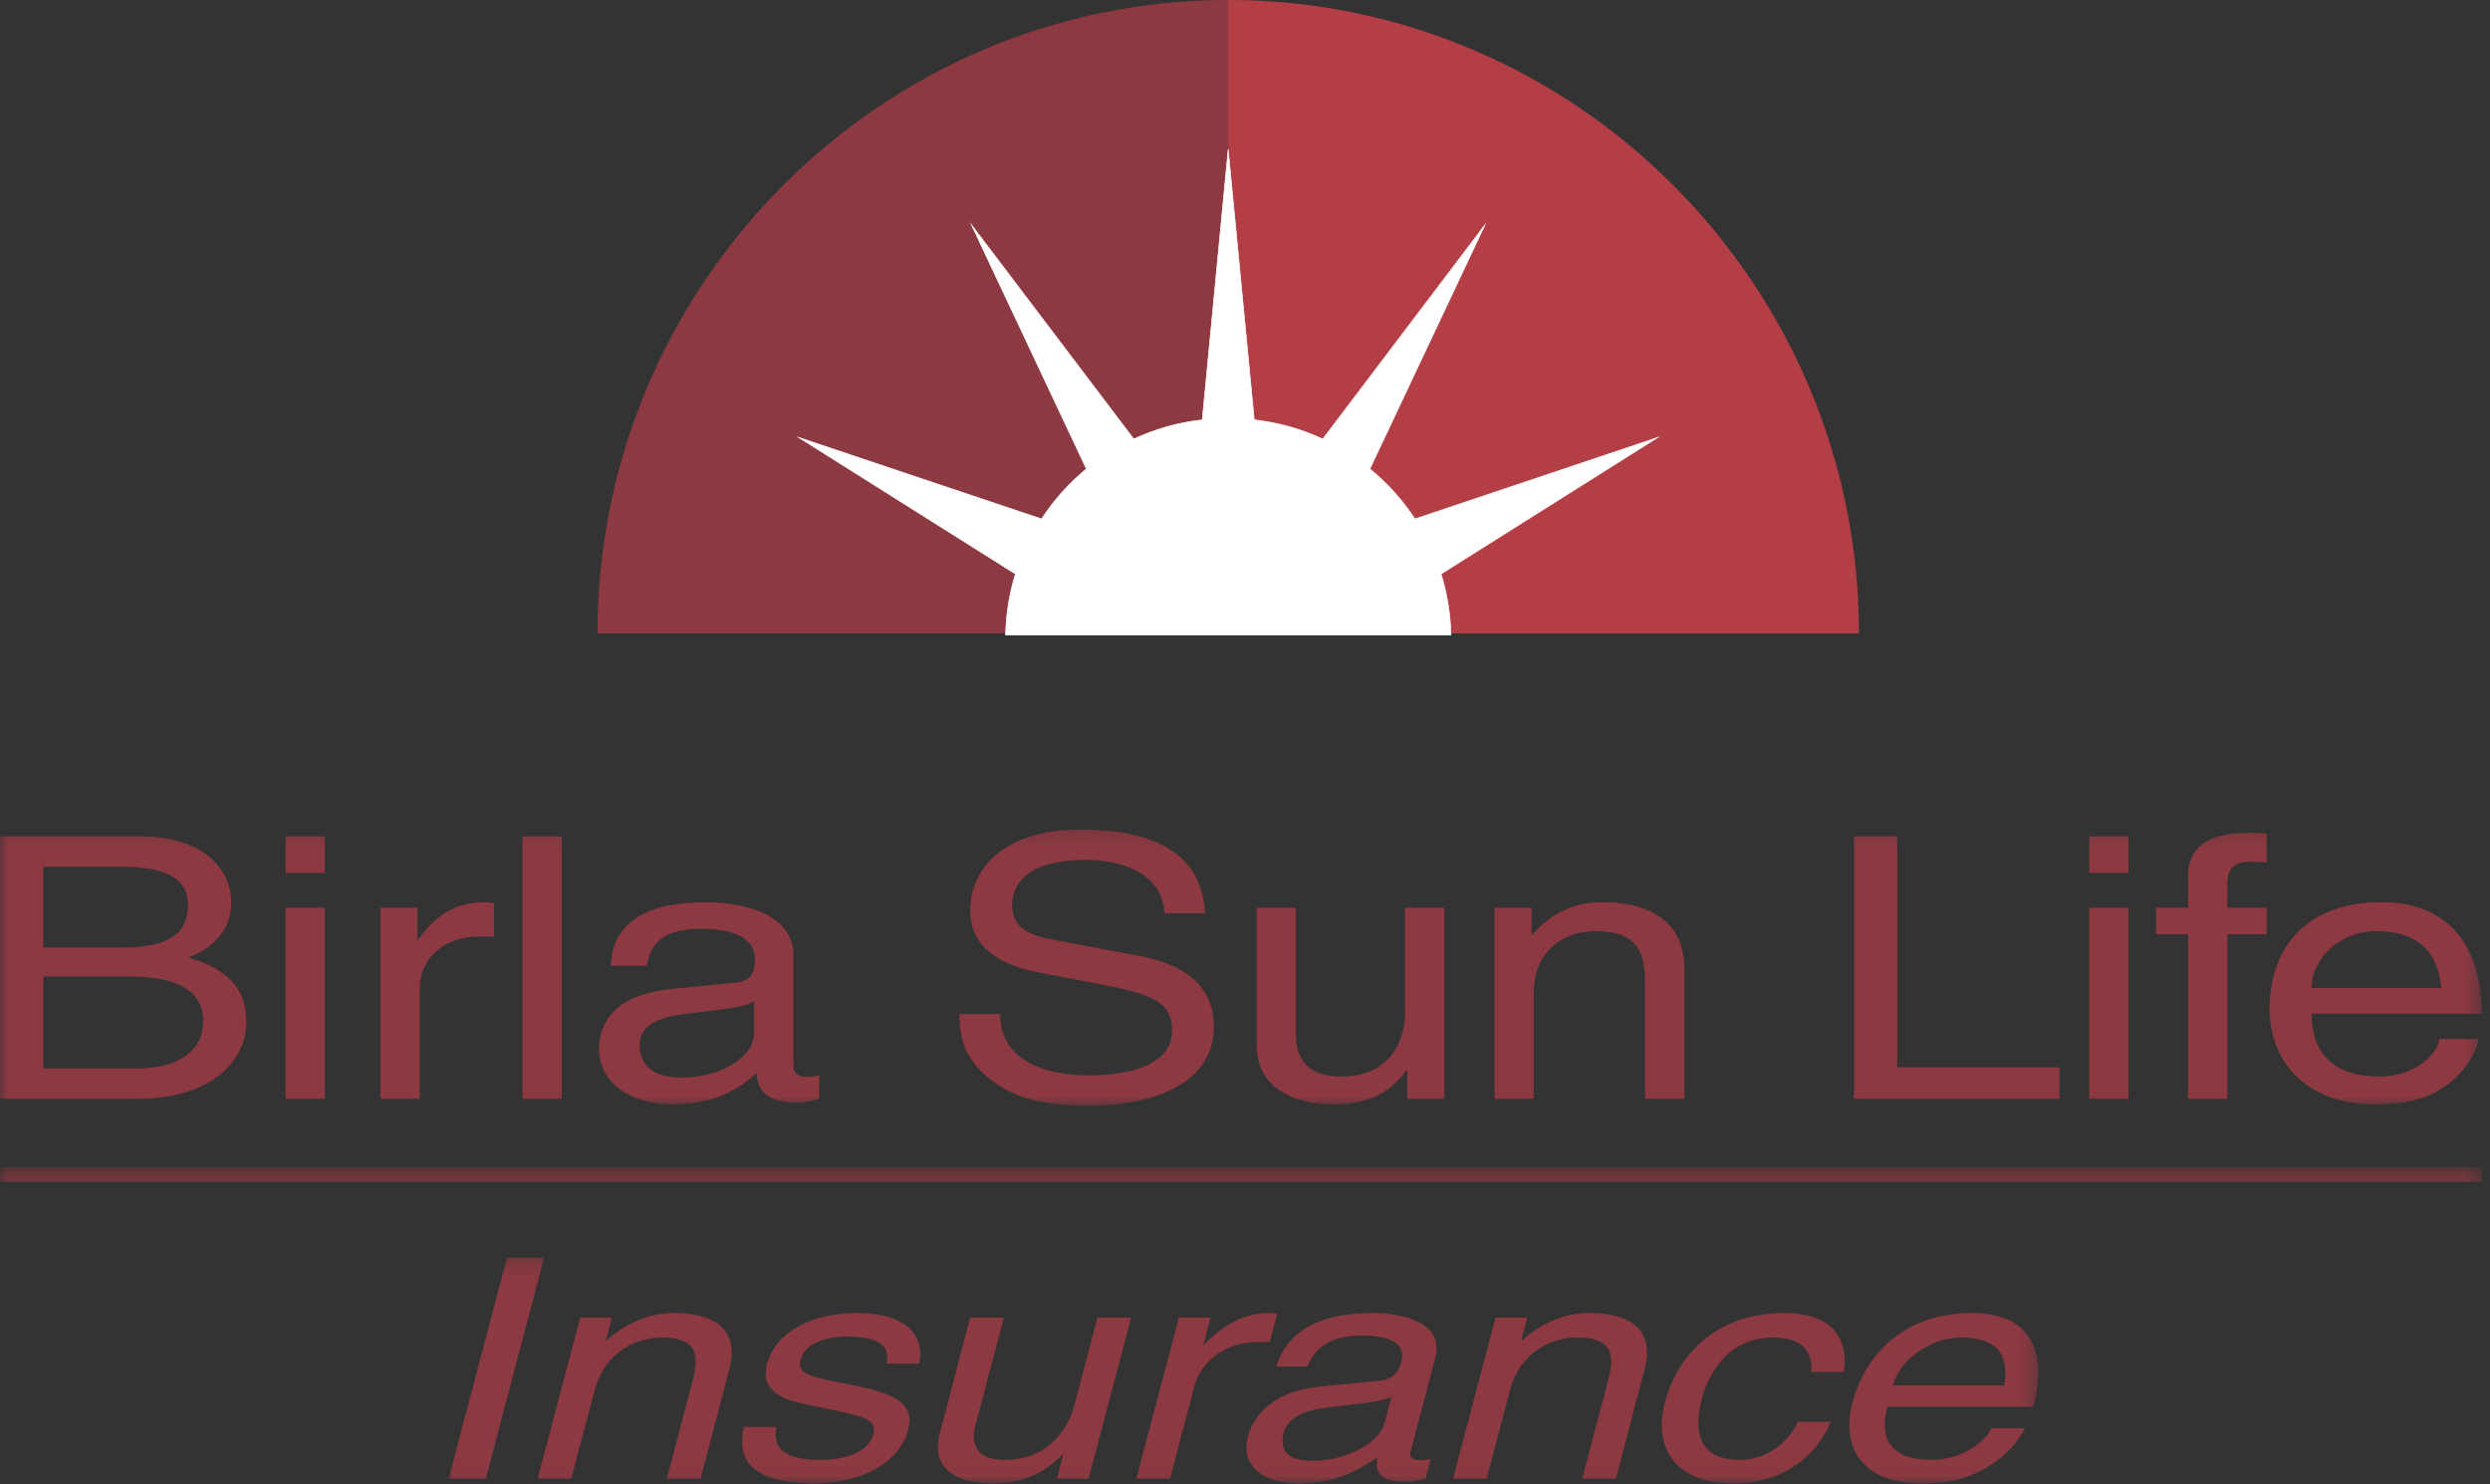 <svg width="151" height="90" viewBox="0 0 151 90" fill="none" xmlns="http://www.w3.org/2000/svg">
<rect x="0" y="0" width="151" height="90" fill="#333333" stroke="none"/>
<mask id="mask0_177_5554" style="mask-type:luminance" maskUnits="userSpaceOnUse" x="0" y="70" width="151" height="2">
<path d="M0 70.768H150.524V71.74H0V70.768Z" fill="white"/>
</mask>
<g mask="url(#mask0_177_5554)">
<path fill-rule="evenodd" clip-rule="evenodd" d="M0 71.684H150.524V70.783H0V71.684Z" fill="#8D3941"/>
</g>
<mask id="mask1_177_5554" style="mask-type:luminance" maskUnits="userSpaceOnUse" x="27" y="76" width="97" height="14">
<path d="M27.023 76.211H123.648V89.96H27.023V76.211Z" fill="white"/>
</mask>
<g mask="url(#mask1_177_5554)">
<path fill-rule="evenodd" clip-rule="evenodd" d="M120.757 86.611C120.489 87.345 119.044 88.537 117.126 88.537C114.778 88.537 113.909 87.363 114.448 85.317H123.297C124.21 81.873 123.08 79.626 119.581 79.626C115.578 79.626 113.131 82.038 112.337 85.058C111.595 87.884 113.061 89.96 116.47 89.96C118.416 89.96 119.299 89.581 119.939 89.285C121.682 88.456 122.604 87.087 122.795 86.611M114.79 84.016C115.188 82.496 117.039 81.111 118.917 81.111C121.4 81.111 121.817 82.496 121.535 84.016H114.79ZM109.841 83.201C109.93 81.892 109.236 81.111 107.521 81.111C104.99 81.111 103.672 83.052 103.217 84.787C102.775 86.461 102.731 88.537 105.54 88.537C106.905 88.537 108.301 87.719 109.041 86.223H111.015C110.399 87.773 108.643 89.96 105.093 89.96C101.686 89.96 100.217 87.884 100.96 85.058C101.756 82.038 104.203 79.626 108.212 79.626C111.385 79.626 112.093 81.496 111.814 83.201H109.841ZM97.989 89.678H95.948L97.531 83.662C97.989 81.962 97.605 81.111 95.612 81.111C94.452 81.111 92.257 81.699 91.558 84.355L90.154 89.678H88.113L90.693 79.908H92.618L92.252 81.288H92.303C92.872 80.768 94.312 79.626 96.39 79.626C98.274 79.626 100.471 80.247 99.732 83.033L97.989 89.678ZM79.272 82.876C79.606 82.13 80.238 80.995 82.557 80.995C84.478 80.995 85.249 81.556 84.98 82.58C84.728 83.55 84.11 83.694 83.614 83.738L80.164 84.076C76.695 84.412 75.89 86.315 75.676 87.134C75.229 88.814 76.503 89.96 78.728 89.96C81.094 89.96 82.557 89.058 83.528 88.372C83.398 89.118 83.476 89.863 85.284 89.863C85.75 89.863 86.081 89.752 86.446 89.678L86.76 88.486C86.522 88.521 86.256 88.553 86.073 88.553C85.658 88.553 85.447 88.396 85.552 87.982L87.035 82.356C87.696 79.854 84.232 79.626 83.262 79.626C80.275 79.626 78.108 80.55 77.397 82.876H79.272ZM83.961 86.296C83.614 87.606 81.498 88.589 79.6 88.589C78.07 88.589 77.565 87.957 77.842 86.895C78.17 85.656 79.828 85.418 80.855 85.307C83.449 85.044 84.004 84.898 84.381 84.692L83.961 86.296ZM70.955 89.678H68.909L71.486 79.908H73.405L72.982 81.54H73.02C74.139 80.393 75.405 79.626 76.936 79.626C77.192 79.626 77.299 79.65 77.454 79.688L77.001 81.388H76.237C74.343 81.388 72.823 82.58 72.443 83.998L70.955 89.678ZM64.093 89.678L64.464 88.261L64.426 88.223C63.272 89.358 62.074 89.96 60.13 89.96C58.342 89.96 56.369 89.272 56.987 86.935L58.835 79.908H60.879L59.166 86.388C58.746 87.995 59.621 88.537 60.941 88.537C63.515 88.537 64.762 86.706 65.133 85.288L66.551 79.908H68.592L66.017 89.678H64.093ZM53.767 82.694C53.908 82.073 53.9 81.049 51.328 81.049C50.707 81.049 48.875 81.222 48.558 82.434C48.341 83.234 48.919 83.423 50.414 83.738L52.344 84.142C54.734 84.651 55.422 85.402 55.068 86.727C54.537 88.749 52.157 89.96 49.42 89.96C44.631 89.96 44.869 87.719 45.114 86.537H47.078C46.951 87.304 46.904 88.537 49.769 88.537C51.233 88.537 52.68 88.069 52.965 86.987C53.171 86.201 52.569 85.938 50.921 85.591L48.68 85.125C47.078 84.787 46.151 84.095 46.504 82.746C47.068 80.602 49.528 79.626 51.916 79.626C56.247 79.626 55.87 82.206 55.737 82.694H53.767ZM42.476 89.678H40.436L42.021 83.662C42.471 81.962 42.1 81.111 40.105 81.111C38.947 81.111 36.749 81.699 36.05 84.355L34.643 89.678H32.603L35.186 79.908H37.107L36.744 81.288H36.787C37.365 80.768 38.801 79.626 40.894 79.626C42.763 79.626 44.959 80.247 44.233 83.033L42.476 89.678ZM29.462 89.678H27.207L30.747 76.266H32.993" fill="#8D3941"/>
</g>
<mask id="mask2_177_5554" style="mask-type:luminance" maskUnits="userSpaceOnUse" x="0" y="50" width="151" height="18">
<path d="M0 50.156H150.524V67.07H0V50.156Z" fill="white"/>
</mask>
<g mask="url(#mask2_177_5554)">
<path fill-rule="evenodd" clip-rule="evenodd" d="M147.93 63.01C147.852 63.869 146.526 65.287 144.288 65.287C141.556 65.287 140.179 63.893 140.179 61.473H150.497C150.497 57.378 148.497 54.714 144.424 54.714C139.748 54.714 137.637 57.578 137.637 61.167C137.637 64.514 139.998 66.969 143.957 66.969C146.231 66.969 147.147 66.536 147.792 66.178C149.581 65.194 150.229 63.563 150.313 63.01M140.179 59.926C140.179 58.129 141.906 56.47 144.095 56.47C146.99 56.47 147.909 58.129 148.038 59.926H140.179ZM135.073 56.662V66.636H132.696V56.662H130.754V55.05H132.696V53.053C132.696 51.304 134.046 50.508 136.366 50.508C136.718 50.508 137.068 50.524 137.453 50.548V52.299C137.152 52.283 136.77 52.258 136.477 52.258C135.447 52.258 135.073 52.673 135.073 53.611V55.05H137.453V56.662H135.073ZM126.696 50.719H129.075V52.939H126.696V50.719ZM129.075 66.636H126.696V55.05H129.075V66.636ZM115.053 64.728H124.889V66.636H112.438V50.719H115.053V64.728ZM102.144 66.636H99.757V59.503C99.757 57.483 99.062 56.47 96.738 56.47C95.385 56.47 93.006 57.169 93.006 60.327V66.636H90.636V55.05H92.878V56.69H92.93C93.442 56.069 94.767 54.714 97.196 54.714C99.385 54.714 102.144 55.446 102.144 58.749V66.636ZM85.342 66.636V64.953L85.285 64.912C84.29 66.256 83.068 66.969 80.805 66.969C78.723 66.969 76.208 66.154 76.208 63.379V55.05H78.585V62.736C78.585 64.649 79.769 65.287 81.317 65.287C84.314 65.287 85.2 63.11 85.2 61.432V55.05H87.582V66.636H85.342ZM70.619 55.383C70.479 52.92 67.998 52.145 65.809 52.145C64.161 52.145 61.381 52.521 61.381 54.939C61.381 56.294 62.538 56.73 63.679 56.953L69.213 57.994C71.728 58.481 73.611 59.728 73.611 62.251C73.611 66.021 69.346 67.061 66.023 67.061C62.438 67.061 61.028 66.178 60.161 65.533C58.516 64.313 58.185 62.982 58.185 61.498H60.649C60.649 64.38 63.508 65.219 65.996 65.219C67.888 65.219 71.075 64.823 71.075 62.538C71.075 60.877 70.123 60.346 66.944 59.728L62.969 58.972C61.7 58.727 58.836 57.994 58.836 55.226C58.836 52.744 60.808 50.307 65.51 50.307C72.295 50.307 72.964 53.633 73.075 55.383H70.619ZM39.222 58.568C39.384 57.687 39.764 56.327 42.466 56.327C44.707 56.327 45.786 56.996 45.786 58.21C45.786 59.364 45.114 59.554 44.55 59.598L40.628 59.986C36.682 60.394 36.33 62.654 36.33 63.625C36.33 65.617 38.176 66.969 40.767 66.969C43.52 66.969 44.954 65.912 45.875 65.085C45.949 65.972 46.279 66.864 48.385 66.864C48.927 66.864 49.272 66.726 49.681 66.636V65.219C49.407 65.267 49.114 65.308 48.895 65.308C48.41 65.308 48.116 65.113 48.116 64.628V57.953C48.116 54.98 44.006 54.714 42.873 54.714C39.384 54.714 37.146 55.803 37.038 58.568H39.222ZM45.732 62.63C45.732 64.181 43.58 65.349 41.363 65.349C39.58 65.349 38.791 64.603 38.791 63.343C38.791 61.88 40.653 61.584 41.815 61.454C44.767 61.139 45.36 60.963 45.732 60.725V62.63ZM34.067 66.636H31.685V50.721H34.067V66.636ZM25.454 66.636H23.072V55.05H25.313V56.974H25.37C26.313 55.622 27.555 54.714 29.343 54.714C29.63 54.714 29.768 54.741 29.961 54.779V56.795H29.064C26.853 56.795 25.454 58.21 25.454 59.904V66.636ZM17.32 50.719H19.695V52.939H17.32V50.719ZM19.695 66.636H17.32V55.05H19.695V66.636ZM2.624 59.216H7.778C9.917 59.216 12.32 59.657 12.32 61.899C12.32 63.671 10.944 64.799 8.217 64.799H2.624V59.216ZM3.05176e-05 66.636H8.348C12.641 66.636 14.941 64.487 14.941 61.931C14.941 59.216 12.695 58.481 11.429 58.063C13.556 57.246 14.02 55.781 14.02 54.741C14.02 52.564 12.158 50.719 8.535 50.719H3.05176e-05V66.636ZM2.624 52.564H7.38C10.293 52.564 11.399 53.41 11.399 54.895C11.399 56.836 9.865 57.465 7.35 57.465H2.624" fill="#8D3941"/>
</g>
<path fill-rule="evenodd" clip-rule="evenodd" d="M74.479 38.411H36.233C36.233 17.261 53.41 0 74.479 0" fill="#8D3941"/>
<path fill-rule="evenodd" clip-rule="evenodd" d="M74.479 38.411H112.733C112.733 17.261 95.553 0 74.479 0" fill="#B43E46"/>
<path fill-rule="evenodd" clip-rule="evenodd" d="M87.987 38.411C87.949 37.164 87.743 35.956 87.389 34.809L100.535 26.527L85.803 31.473C85.055 30.324 84.131 29.305 83.071 28.436L90.055 13.63L80.217 26.627C78.928 26.023 77.529 25.627 76.06 25.462L74.48 9.055L72.908 25.462C71.431 25.627 70.038 26.023 68.754 26.627L58.91 13.63L65.883 28.436C64.832 29.305 63.905 30.324 63.167 31.473L48.43 26.527L61.579 34.809C61.219 35.956 61.016 37.164 60.98 38.512H87.987" fill="white"/>
<path d="M87.987 38.411C87.949 37.164 87.743 35.956 87.389 34.809L100.535 26.527L85.803 31.473C85.055 30.324 84.131 29.305 83.071 28.436L90.055 13.63L80.217 26.627C78.928 26.023 77.529 25.627 76.06 25.462L74.48 9.055L72.908 25.462C71.431 25.627 70.038 26.023 68.754 26.627L58.91 13.63L65.883 28.436C64.832 29.305 63.905 30.324 63.167 31.473L48.43 26.527L61.579 34.809C61.219 35.956 61.016 37.164 60.98 38.512H87.987V38.411Z" stroke="white" stroke-width="0.042" stroke-miterlimit="10"/>
</svg>
